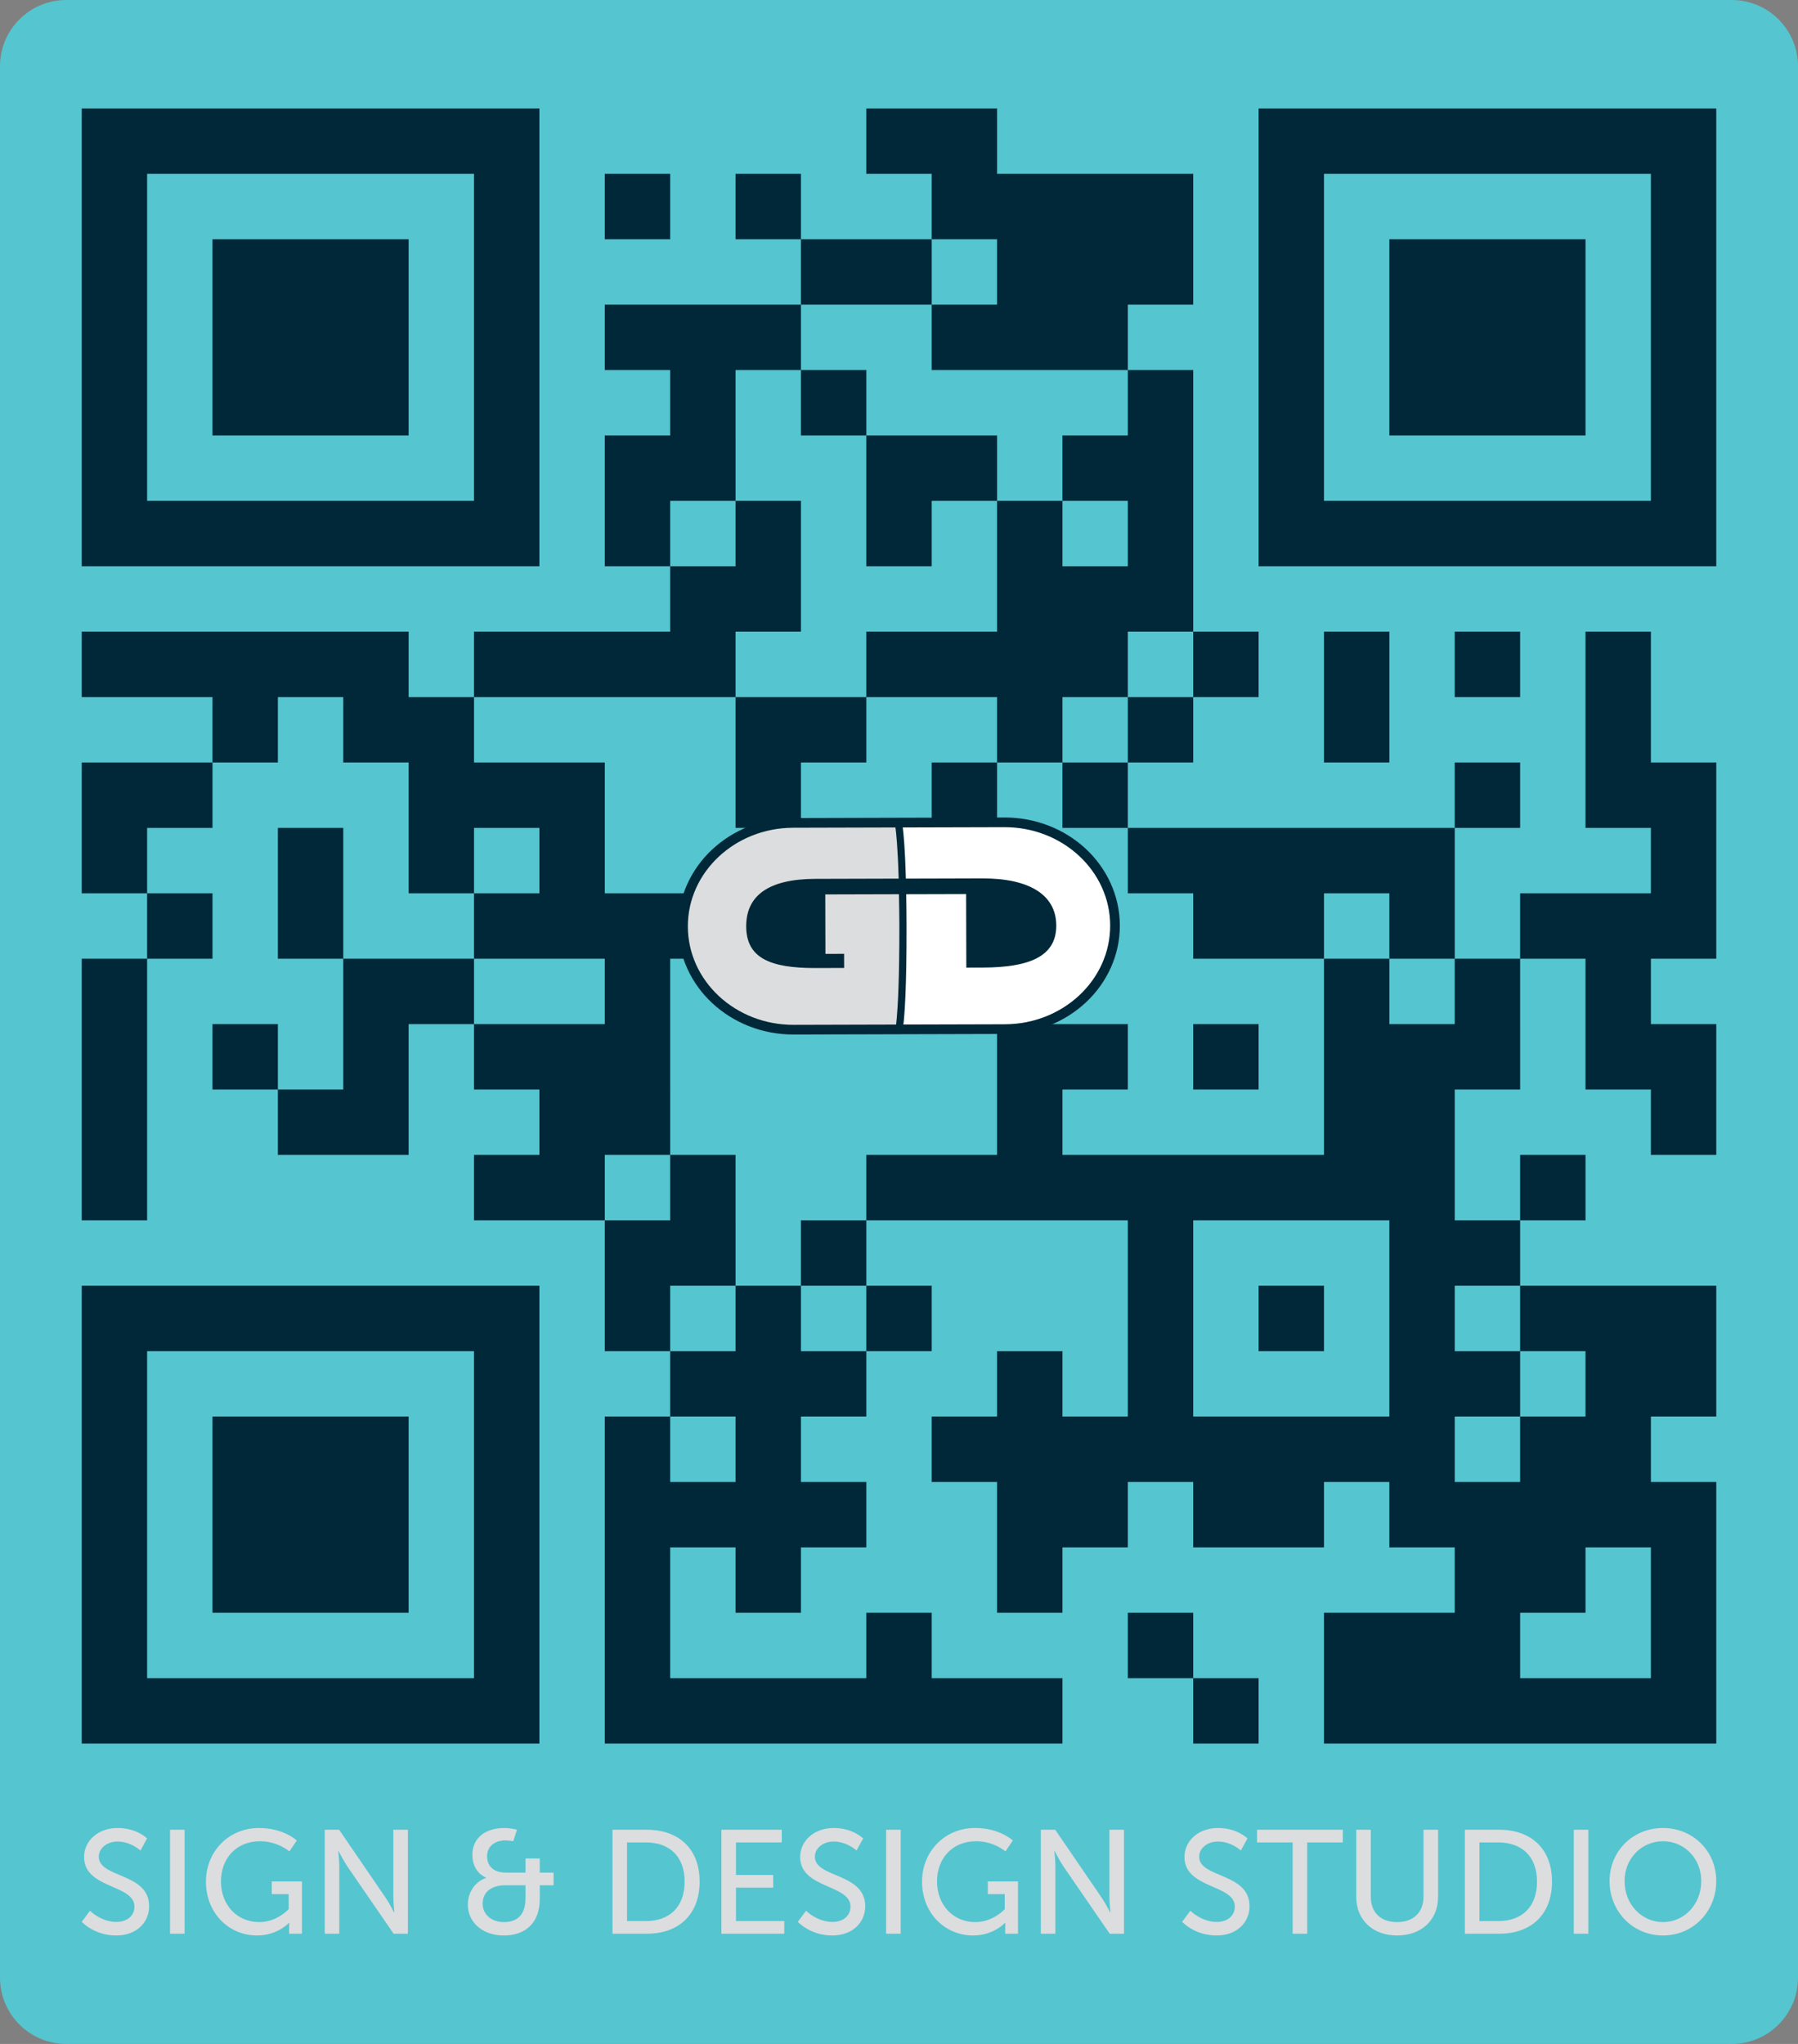 <svg xmlns="http://www.w3.org/2000/svg" xmlns:xlink="http://www.w3.org/1999/xlink" xmlns:inkscape="http://www.inkscape.org/namespaces/inkscape" version="1.1" width="190.392" height="216.354" viewBox="0 0 190.392 216.354">
<rect x="0" y="0" width="190.392" height="216.354" fill="#808080" stroke="none"/>
<defs>
<clipPath id="clip_0">
<path transform="matrix(1,0,0,-1,0,216.354)" d="M0 216.354H190.392V0H0Z"/>
</clipPath>
</defs>
<g inkscape:groupmode="layer" inkscape:label="Layer 1">
<g clip-path="url(#clip_0)">
<path transform="matrix(1,0,0,-1,183.376,216.354)" d="M0 0H-176.361C-180.235 0-183.376 3.141-183.376 7.015V209.339C-183.376 213.213-180.235 216.354-176.361 216.354H0C3.875 216.354 7.015 213.213 7.015 209.339V7.015C7.015 3.141 3.875 0 0 0" fill="#55c5d0"/>
<path transform="matrix(1,0,0,-1,176.095,203.457)" d="M0 0C-2.245 0-4.068 1.87-4.068 4.349-4.068 6.749-2.245 8.557 0 8.557 2.245 8.557 4.053 6.749 4.053 4.349 4.053 1.87 2.245 0 0 0M0 9.96C-3.18 9.96-5.658 7.513-5.658 4.349-5.658 1.107-3.18-1.418 0-1.418 3.18-1.418 5.642 1.107 5.642 4.349 5.642 7.513 3.18 9.96 0 9.96M-9.445-1.231H-7.902V9.773H-9.445ZM-17.441 .109H-19.436V8.432H-17.441C-14.978 8.432-13.341 6.983-13.341 4.286-13.341 1.574-14.962 .109-17.441 .109M-17.332 9.773H-20.979V-1.231H-17.332C-13.965-1.231-11.752 .795-11.752 4.286-11.752 7.762-13.965 9.773-17.332 9.773M-25.358 2.696C-25.358 .982-26.465 0-28.164 0-29.847 0-30.938 .982-30.938 2.665V9.773H-32.482V2.665C-32.482 .218-30.72-1.418-28.149-1.418-25.577-1.418-23.815 .218-23.815 2.665V9.773H-25.358ZM-42.987 8.432H-39.215V-1.231H-37.672V8.432H-33.9V9.773H-42.987ZM-49.112 6.92C-49.112 7.793-48.286 8.526-47.117 8.526-45.714 8.526-44.701 7.575-44.701 7.575L-43.999 8.853C-43.999 8.853-45.075 9.96-47.117 9.96-49.19 9.96-50.67 8.604-50.67 6.889-50.67 3.507-45.34 4.021-45.34 1.637-45.34 .592-46.213 .016-47.241 .016-48.878 .016-50.047 1.2-50.047 1.2L-50.92 .031C-50.92 .031-49.611-1.418-47.273-1.418-45.091-1.418-43.781-.016-43.781 1.683-43.781 5.253-49.112 4.645-49.112 6.92M-58.619 2.619C-58.619 2.011-58.51 1.029-58.51 1.029H-58.541C-58.541 1.029-59.055 2.026-59.461 2.619L-64.355 9.773H-65.882V-1.231H-64.339V5.907C-64.339 6.531-64.448 7.513-64.448 7.513H-64.417C-64.417 7.513-63.903 6.515-63.498 5.907L-58.588-1.231H-57.076V9.773H-58.619ZM-71.493 2.961H-69.701V1.372C-69.701 1.372-70.917 0-72.818 0-75.125 0-76.871 1.761-76.871 4.318-76.871 6.671-75.312 8.557-72.725 8.557-70.854 8.557-69.623 7.482-69.623 7.482L-68.843 8.635C-68.843 8.635-70.215 9.96-72.849 9.96-76.06 9.96-78.46 7.466-78.46 4.286-78.46 .92-76.013-1.418-73.052-1.418-70.87-1.418-69.67-.078-69.67-.078H-69.638C-69.638-.078-69.654-.312-69.654-.546V-1.231H-68.298V4.302H-71.493ZM-82.263-1.231H-80.72V9.773H-82.263ZM-89.807 6.92C-89.807 7.793-88.981 8.526-87.812 8.526-86.409 8.526-85.396 7.575-85.396 7.575L-84.694 8.853C-84.694 8.853-85.77 9.96-87.812 9.96-89.885 9.96-91.366 8.604-91.366 6.889-91.366 3.507-86.035 4.021-86.035 1.637-86.035 .592-86.908 .016-87.936 .016-89.573 .016-90.742 1.2-90.742 1.2L-91.615 .031C-91.615 .031-90.306-1.418-87.968-1.418-85.786-1.418-84.476-.016-84.476 1.683-84.476 5.253-89.807 4.645-89.807 6.92M-98.161 3.647H-94.218V4.988H-98.161V8.432H-93.314V9.773H-99.704V-1.231H-93.049V.109H-98.161ZM-107.7 .109H-109.695V8.432H-107.7C-105.237 8.432-103.6 6.983-103.6 4.286-103.6 1.574-105.221 .109-107.7 .109M-107.591 9.773H-111.238V-1.231H-107.591C-104.224-1.231-102.011 .795-102.011 4.286-102.011 7.762-104.224 9.773-107.591 9.773M-120.449 2.494C-120.449 .764-121.337 0-122.74 0-124.112 0-124.985 .873-124.985 1.933-124.985 3.164-124.112 3.897-122.553 3.897H-120.449ZM-118.937 6.733H-120.449V5.237H-122.491C-124.19 5.237-124.517 6.281-124.517 6.967-124.517 8.043-123.66 8.651-122.569 8.651-122.195 8.651-121.743 8.557-121.743 8.557L-121.353 9.788C-121.353 9.788-122.086 9.96-122.693 9.96-124.642 9.96-126.076 8.947-126.076 7.123-126.076 5.206-124.626 4.707-124.626 4.707V4.676C-125.842 4.271-126.559 3.071-126.559 1.855-126.559 0-125.031-1.418-122.74-1.418-120.387-1.418-118.937-.016-118.937 2.432V3.897H-117.472V5.237H-118.937ZM-134.445 2.619C-134.445 2.011-134.336 1.029-134.336 1.029H-134.367C-134.367 1.029-134.882 2.026-135.287 2.619L-140.181 9.773H-141.709V-1.231H-140.166V5.907C-140.166 6.531-140.275 7.513-140.275 7.513H-140.243C-140.243 7.513-139.729 6.515-139.324 5.907L-134.414-1.231H-132.902V9.773H-134.445ZM-147.319 2.961H-145.527V1.372C-145.527 1.372-146.743 0-148.644 0-150.951 0-152.697 1.761-152.697 4.318-152.697 6.671-151.138 8.557-148.551 8.557-146.68 8.557-145.449 7.482-145.449 7.482L-144.67 8.635C-144.67 8.635-146.041 9.96-148.675 9.96-151.886 9.96-154.287 7.466-154.287 4.286-154.287 .92-151.84-1.418-148.878-1.418-146.696-1.418-145.496-.078-145.496-.078H-145.465C-145.465-.078-145.48-.312-145.48-.546V-1.231H-144.124V4.302H-147.319ZM-158.089-1.231H-156.546V9.773H-158.089ZM-165.633 6.92C-165.633 7.793-164.807 8.526-163.638 8.526-162.235 8.526-161.222 7.575-161.222 7.575L-160.521 8.853C-160.521 8.853-161.596 9.96-163.638 9.96-165.711 9.96-167.192 8.604-167.192 6.889-167.192 3.507-161.861 4.021-161.861 1.637-161.861 .592-162.734 .016-163.763 .016-165.399 .016-166.568 1.2-166.568 1.2L-167.441 .031C-167.441 .031-166.132-1.418-163.794-1.418-161.612-1.418-160.302-.016-160.302 1.683-160.302 5.253-165.633 4.645-165.633 6.92" fill="#dcddde"/>
<path transform="matrix(1,0,0,-1,0,216.354)" d="M77.888 191.03H84.811V197.953H77.888ZM70.964 197.953H64.041V191.03H70.964ZM167.891 177.183V184.106 191.03H147.121V184.106 177.183 170.26H167.891ZM105.581 184.106H98.658V177.183H119.428V184.106H126.351V191.03 197.953H105.581V204.876H91.734V197.953H98.658V191.03H105.581ZM98.658 191.03H84.811V184.107H98.658ZM43.271 177.183V184.106 191.03H22.501V184.106 177.183 170.26H43.271ZM91.734 177.183H84.811V170.26H91.734ZM112.504 170.26V163.336H119.428V156.413H112.504V163.336H105.581V156.413 149.49H91.734V142.566H77.888V135.643 128.72H84.811V135.643H91.734V142.566H105.581V135.643H112.504V142.566H119.427V149.49H126.351V156.413 163.336 170.26 177.183H119.428V170.26ZM77.888 163.336V170.26H77.887V177.183H84.811V184.106H64.041V177.183H70.964V170.26H64.041V163.336 156.413H70.964V163.336ZM174.814 191.03V184.106 177.183 170.26 163.336H140.197V170.26 177.183 184.106 191.03 197.953H174.814ZM181.737 163.336V170.26 177.183 184.106 191.03 197.953 204.876H133.274V197.953 191.03 184.106 177.183 170.26 163.336 156.413H181.737ZM91.734 156.413H98.657V163.336H105.581V170.26H91.734V163.336ZM50.194 191.03V184.106 177.183 170.26 163.336H15.577V170.26 177.183 184.106 191.03 197.953H50.194ZM57.117 163.336V170.26 177.183 184.106 191.03 197.953 204.876H8.654V197.953 191.03 184.106 177.183 170.26 163.336 156.413H57.117ZM160.967 149.49H154.044V142.567H160.967ZM133.274 149.49H126.351V142.567H133.274ZM140.198 135.643H147.121V142.566 149.49H140.198V142.566ZM119.428 135.643H126.351V142.566H119.428ZM181.738 128.72V135.643H174.814V142.566 149.49H167.891V142.566 135.643 128.72H174.814V121.796H160.968V114.873H167.891V107.95 101.026H174.814V94.103H181.737V101.026H181.738V107.95H174.814V114.873H181.738V121.796H181.737V128.72ZM119.427 135.643H112.504V128.72H119.427ZM98.658 128.72H105.581V135.643H98.658ZM8.654 128.72V121.796H15.577V128.72H22.501V135.643H8.654ZM147.121 121.796V114.873H154.044V121.796 128.72H160.967V135.643H154.044V128.72H119.428V121.796H126.351V114.873H140.198V121.796ZM91.734 128.72H84.811V121.797H91.734ZM36.347 128.72H29.424V121.796 114.873H36.347V121.796ZM112.504 121.796H91.734V114.873H112.504ZM22.501 121.796H15.578V114.873H22.501ZM84.811 107.95H91.734V114.873H84.811ZM126.351 101.026H133.274V107.949H126.351ZM22.501 101.026H29.424V107.949H22.501ZM167.891 94.103H160.968V87.18H167.891ZM15.577 94.103V101.026 107.95 114.873H8.654V107.95 101.026 94.103 87.18H15.577ZM84.811 80.256H91.734V87.179H84.811ZM64.041 107.95H50.194V114.873H64.041ZM77.888 80.256V87.18H77.887V94.103H70.965V101.026H70.964V107.95 114.873H84.811V121.796H64.041V128.72 135.643H50.195V142.566H77.887V149.49H84.811V156.413 163.336H77.888V156.413H70.964V149.49H50.194V142.566H43.271V149.49H8.654V142.566H22.501V135.643H29.424V142.566H36.348V135.643H43.271V128.72 121.796H50.194V128.72H57.118V121.796H50.194V114.873H36.348V107.95 101.026H29.424V94.103H43.271V101.026 107.95H50.194V101.026H57.118V94.103H50.194V87.18H64.041V94.103H70.964V87.18H64.041V80.256 73.333H70.964V80.256ZM174.814 45.64V38.716H160.968V45.64H167.891V52.563H174.814ZM147.121 80.256V73.333 66.41H126.351V73.333 80.256 87.18H147.121ZM160.968 73.333H167.891V66.41H160.968V59.486H154.044V66.41H160.968V73.333H154.044V80.256H160.968V87.18H154.044V94.103 101.026H160.968V107.95H160.967V114.873H154.044V107.95H147.121V114.873H140.198V107.95 101.026 94.103H112.504V101.026H119.428V107.95H105.581V101.026 94.103H91.734V87.18H119.428V80.256 73.333 66.41H112.504V73.333H105.581V66.41H98.658V59.486H105.581V52.563 45.64H112.504V52.563H119.428V59.486H126.351V52.563H140.198V59.486H147.121V52.563H154.044V45.64H140.198V38.716 31.793H181.738V38.716H181.737V45.64 52.563H181.738V59.486H174.814V66.41H181.738V73.333 80.256H160.968ZM140.197 80.256H133.274V73.333H140.197ZM98.657 80.256H91.734V73.333H98.657ZM84.811 80.256H77.888V73.333H70.964V66.41H77.888V59.486H70.964V66.41H64.041V59.486 52.563 45.64 38.716 31.793H112.504V38.716H98.657V45.64H91.734V38.716H70.964V45.64 52.563H77.888V45.64H84.811V52.563H91.734V59.486H84.811V66.41H91.734V73.333H84.811ZM15.577 45.64V52.563 59.486 66.41 73.333H50.194V66.41 59.486 52.563 45.64 38.716H15.577ZM8.654 73.333V66.41 59.486 52.563 45.64 38.716 31.793H57.117V38.716 45.64 52.563 59.486 66.41 73.333 80.256H8.654ZM22.501 59.486V52.563 45.64H43.271V52.563 59.486 66.41H22.501ZM119.428 38.716H126.351V45.639H119.428ZM126.351 31.793H133.274V38.716H126.351Z" fill="#002838"/>
<path transform="matrix(1,0,0,-1,114.96,89.835)" d="M0 0C-2.221 2.056-5.269 3.312-8.616 3.303L-30.973 3.243C-34.319 3.234-37.358 1.963-39.568-.106-41.776-2.176-43.158-5.064-43.148-8.245-43.14-11.429-41.744-14.309-39.525-16.362-37.304-18.42-34.258-19.68-30.912-19.671L-8.554-19.611C-5.208-19.603-2.166-18.326 .043-16.256 2.247-14.191 3.629-11.304 3.621-8.12 3.612-4.939 2.215-2.061 0 0" fill="#002838"/>
<path transform="matrix(1,0,0,-1,94.891,108.452)" d="M0 0C.081 .686 .254 2.583 .316 6.623L.297 13.799-7.502 13.778-7.485 7.482-5.509 7.488-5.505 5.992-8.537 5.984C-13.425 5.971-15.866 7.091-15.875 10.391-15.884 13.691-13.451 15.409-8.563 15.422L.269 15.446C.168 18.891-.004 20.394-.072 20.863L-10.902 20.834C-17.074 20.817-22.069 16.133-22.054 10.374-22.038 4.611-17.019-.046-10.846-.029L.334 .001Z" fill="#dcddde"/>
<path transform="matrix(1,0,0,-1,106.347,87.558)" d="M0 0-10.755-.029C-10.672-.632-10.516-2.181-10.423-5.446L-2.316-5.424C2.574-5.411 5.494-7.114 5.503-10.415 5.511-13.714 2.599-14.849-2.291-14.862L-4.023-14.866-4.043-7.076-10.388-7.093C-10.369-8.086-10.356-9.199-10.353-10.457-10.335-17.038-10.566-19.889-10.685-20.891L-11.122-20.893 .056-20.863C6.23-20.846 11.225-16.163 11.21-10.4 11.195-4.641 6.175 .017 0 0M-11.153-7.095H-11.159L-11.14-14.27C-11.122-13.164-11.114-11.908-11.118-10.459-11.121-9.198-11.134-8.088-11.153-7.095" fill="#ffffff"/>
</g>
</g>
</svg>
